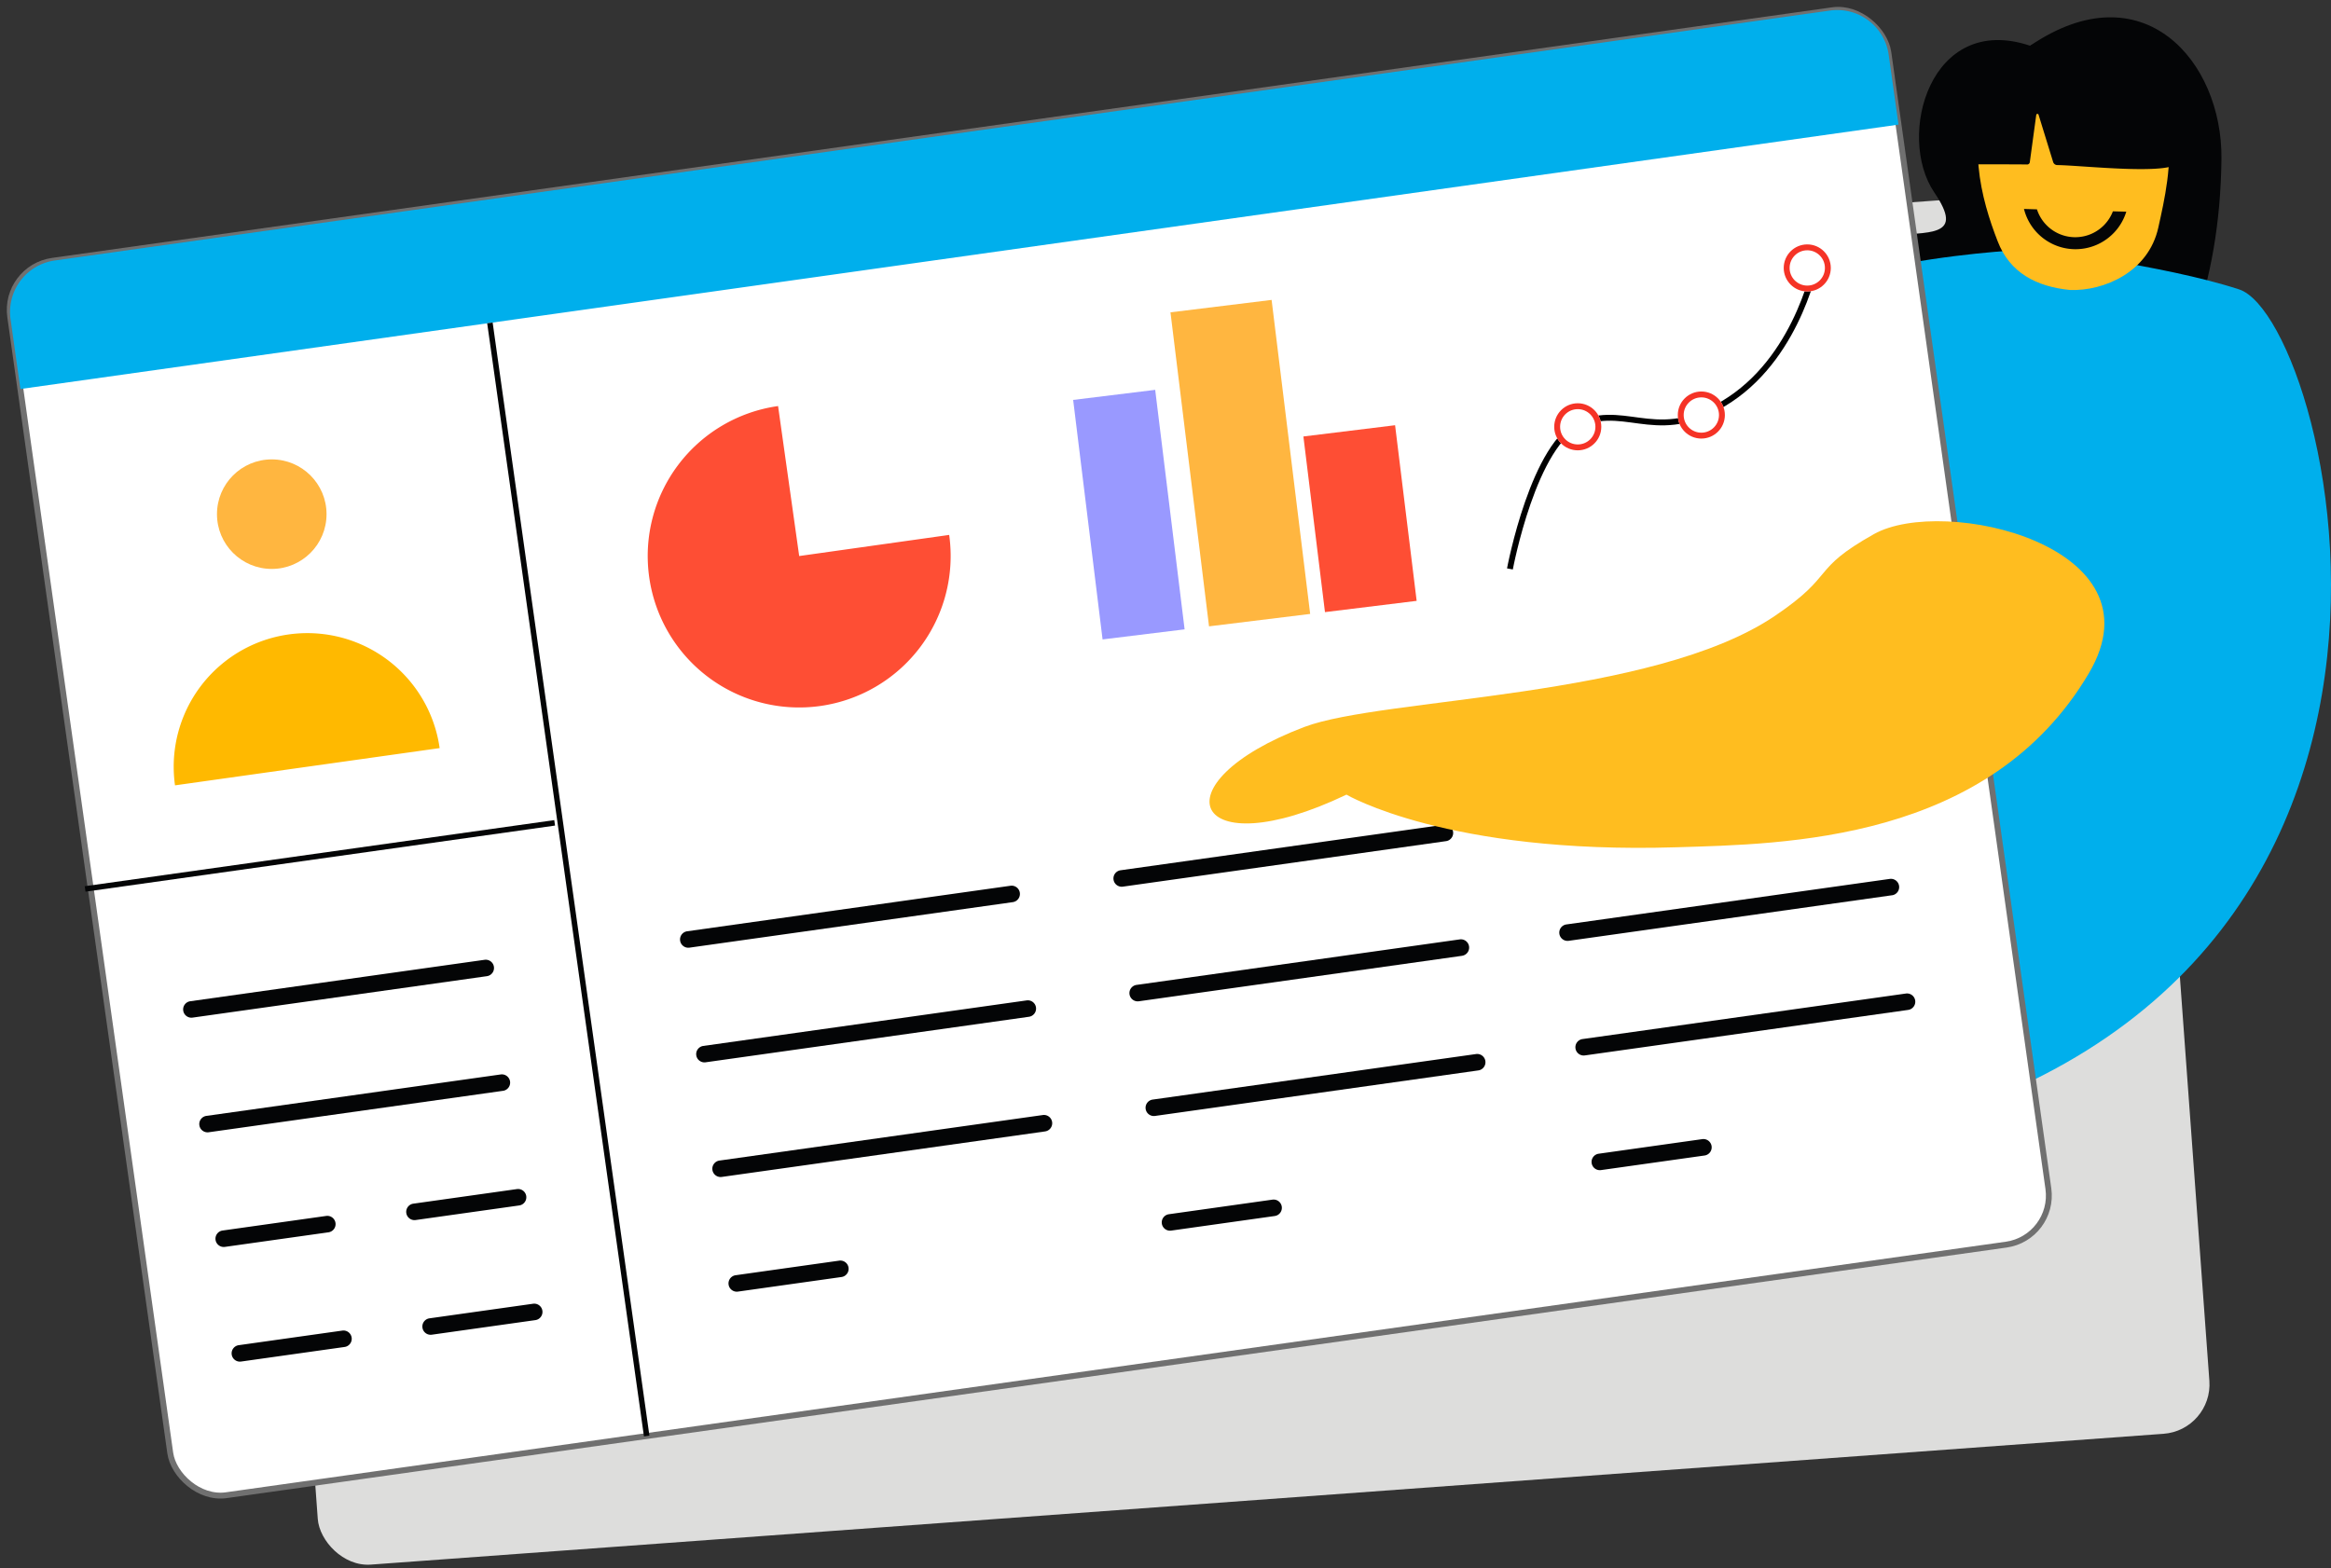 <svg xmlns="http://www.w3.org/2000/svg" width="396.112" height="266.54" viewBox="0 0 396.112 266.54">
  <rect x="0" y="0" width="396.112" height="266.54" fill="#333333" stroke="none"/>
  <g id="Raggruppa_3781" data-name="Raggruppa 3781" transform="translate(-445.888 -10505.46)">
    <rect id="Rettangolo_1372" data-name="Rettangolo 1372" width="322.3" height="211.872" rx="8.418" transform="translate(485.077 10560.69) rotate(-4.174)" fill="#dddddc" style="mix-blend-mode: multiply;isolation: isolate"/>
    <path id="Tracciato_3159" data-name="Tracciato 3159" d="M540.693,178.573c10.387,15.328-22.448-3.646-34.509,23.874-21.3,48.532,82.323,57.8,83.319-29.552.187-16.666-13.391-32.248-32.509-19.24C539.988,147.948,534.217,169,540.693,178.573Z" transform="translate(233.882 10359.579)" fill="#040506"/>
    <path id="Tracciato_3157" data-name="Tracciato 3157" d="M593.323,193.238c16.12,5.226,47.151,129.18-77.046,146.668l12.1-1.7c-74.677,10.515-29.158-123.008-19.762-136.9,9.115-13.475,49.707-14.881,49.707-14.881S580.463,189.036,593.323,193.238Z" transform="translate(233.056 10361.406)" fill="#00afec"/>
    <path id="Tracciato_3160" data-name="Tracciato 3160" d="M575.587,267.857c-13.4,18.528-39.756,20.56-43.716,20.8-3.926-3.38-23.151-41.183-23.558-45.15,5.1-4.333,12.771-7.44,29.742-18.838C574.67,200.111,603.487,229.333,575.587,267.857Z" transform="translate(234.126 10362.825)" fill="#00afec"/>
    <path id="Tracciato_3161" data-name="Tracciato 3161" d="M548.853,159.5c-5.147,9.634-2.232,20.077.549,27.212,2.045,5.332,6.568,7.705,12.291,8.268,5.778.208,13.329-3.049,15-10.591,1.074-4.84,2.428-10.7,1.624-17.042-1.852-14.549-19.819-20.006-28.943-8.526Z" transform="translate(235.958 10359.765)" fill="#ffbd1f"/>
    <path id="Tracciato_3162" data-name="Tracciato 3162" d="M555.708,179.953a6.846,6.846,0,0,0,12.906.338l2.278.058a9.026,9.026,0,0,1-17.387-.463Z" transform="translate(236.322 10361.088)" fill="#040506"/>
    <path id="Tracciato_3163" data-name="Tracciato 3163" d="M580.4,173.033c-.039,2.736-16.526.814-20.674.785a.748.748,0,0,1-.71-.527l-2.479-8.04a.2.2,0,0,0-.257-.125.205.205,0,0,0-.136.18l-1.093,8.028a.451.451,0,0,1-.446.381c-2.495-.043-12.574-.022-12.574-.022s2.768-14.073,7.12-16.47,9.175-7.033,15.3-5.611S580.631,157.237,580.4,173.033Z" transform="translate(235.765 10359.701)" fill="#040506"/>
    <rect id="Rettangolo_1372-2" data-name="Rettangolo 1372" width="322.3" height="211.872" rx="8.418" transform="translate(446.453 10550.965) rotate(-8.015)" fill="#fff" stroke="#707070" stroke-width="1"/>
    <path id="Tracciato_1519" data-name="Tracciato 1519" d="M228.893,212.059l-1.673-11.875a8.826,8.826,0,0,1,7.51-9.971L536.4,147.733a8.827,8.827,0,0,1,9.971,7.51l1.673,11.875Z" transform="translate(220.463 10359.521)" fill="#00afec"/>
    <circle id="Ellisse_1184" data-name="Ellisse 1184" cx="9.309" cy="9.309" r="9.309" transform="translate(482.759 10583.539)" fill="#ffb640"/>
    <path id="Tracciato_1520" data-name="Tracciato 1520" d="M253.876,274.513a22.706,22.706,0,0,1,44.969-6.332Z" transform="translate(221.752 10364.429)" fill="#ffb900"/>
    <path id="Tracciato_1521" data-name="Tracciato 1521" d="M381.7,233.736a25.739,25.739,0,0,1-21.9,29.076h0a25.736,25.736,0,0,1-29.076-21.892v-.006a25.739,25.739,0,0,1,21.9-29.08h0l3.589,25.491Z" transform="translate(225.484 10362.641)" fill="#fe4e34"/>
    <g id="Linea_21" data-name="Linea 21" transform="translate(528.678 10560.281)">
      <rect id="Rettangolo_2431" data-name="Rettangolo 2431" width="0.937" height="191.052" transform="translate(0 0.131) rotate(-8.015)" fill="#040506"/>
    </g>
    <g id="Raggruppa_1959" data-name="Raggruppa 1959" transform="translate(477.013 10668.578)">
      <g id="Linea_22" data-name="Linea 22" transform="translate(0 0)">
        <path id="Tracciato_2938" data-name="Tracciato 2938" d="M306.8,304.374l-50.014,7.042a1.405,1.405,0,1,1-.392-2.783l50.014-7.042a1.405,1.405,0,0,1,.392,2.783Z" transform="translate(-255.187 -301.577)" fill="#040506"/>
      </g>
      <g id="Linea_23" data-name="Linea 23" transform="translate(5.487 43.534)">
        <path id="Tracciato_2939" data-name="Tracciato 2939" d="M279.625,345.89l-17.6,2.479a1.405,1.405,0,1,1-.392-2.783l17.6-2.479a1.405,1.405,0,1,1,.391,2.783Z" transform="translate(-260.42 -343.093)" fill="#040506"/>
      </g>
      <g id="Linea_24" data-name="Linea 24" transform="translate(37.899 38.969)">
        <path id="Tracciato_2940" data-name="Tracciato 2940" d="M310.536,341.537l-17.6,2.479a1.405,1.405,0,1,1-.391-2.783l17.6-2.479a1.405,1.405,0,0,1,.392,2.783Z" transform="translate(-291.33 -338.74)" fill="#040506"/>
      </g>
      <g id="Linea_25" data-name="Linea 25" transform="translate(92.667 51.132)">
        <path id="Tracciato_2941" data-name="Tracciato 2941" d="M362.766,353.136l-17.6,2.479a1.405,1.405,0,1,1-.391-2.783l17.6-2.479a1.405,1.405,0,0,1,.392,2.783Z" transform="translate(-343.56 -350.339)" fill="#040506"/>
      </g>
      <g id="Linea_26" data-name="Linea 26" transform="translate(166.291 40.764)">
        <path id="Tracciato_2942" data-name="Tracciato 2942" d="M432.977,343.249l-17.6,2.479a1.405,1.405,0,0,1-.392-2.783l17.6-2.479a1.405,1.405,0,0,1,.391,2.783Z" transform="translate(-413.772 -340.452)" fill="#040506"/>
      </g>
      <g id="Linea_27" data-name="Linea 27" transform="translate(239.331 30.48)">
        <path id="Tracciato_2943" data-name="Tracciato 2943" d="M502.633,333.441l-17.6,2.479a1.405,1.405,0,0,1-.392-2.783l17.6-2.479a1.405,1.405,0,0,1,.391,2.783Z" transform="translate(-483.428 -330.644)" fill="#040506"/>
      </g>
      <g id="Linea_28" data-name="Linea 28" transform="translate(2.743 19.484)">
        <path id="Tracciato_2944" data-name="Tracciato 2944" d="M309.418,322.955,259.4,330a1.405,1.405,0,1,1-.391-2.783l50.013-7.042a1.405,1.405,0,0,1,.392,2.783Z" transform="translate(-257.803 -320.158)" fill="#040506"/>
      </g>
      <g id="Linea_29" data-name="Linea 29" transform="translate(8.231 63.021)">
        <path id="Tracciato_2945" data-name="Tracciato 2945" d="M282.242,364.475l-17.6,2.479a1.405,1.405,0,0,1-.392-2.783l17.6-2.479a1.405,1.405,0,1,1,.391,2.783Z" transform="translate(-263.037 -361.678)" fill="#040506"/>
      </g>
      <g id="Linea_30" data-name="Linea 30" transform="translate(40.643 58.457)">
        <path id="Tracciato_2946" data-name="Tracciato 2946" d="M313.153,360.122l-17.6,2.479a1.405,1.405,0,1,1-.391-2.783l17.6-2.479a1.405,1.405,0,1,1,.392,2.783Z" transform="translate(-293.947 -357.325)" fill="#040506"/>
      </g>
    </g>
    <g id="Raggruppa_1960" data-name="Raggruppa 1960" transform="translate(561.449 10655.994)">
      <g id="Linea_31" data-name="Linea 31">
        <path id="Tracciato_2947" data-name="Tracciato 2947" d="M392.257,292.373l-54.946,7.736a1.405,1.405,0,1,1-.392-2.783l54.946-7.737a1.405,1.405,0,0,1,.392,2.783Z" transform="translate(-335.71 -289.576)" fill="#040506"/>
      </g>
      <g id="Linea_32" data-name="Linea 32" transform="translate(2.744 19.484)">
        <path id="Tracciato_2948" data-name="Tracciato 2948" d="M394.874,310.954l-54.946,7.738a1.405,1.405,0,1,1-.392-2.783l54.946-7.738a1.405,1.405,0,1,1,.392,2.783Z" transform="translate(-338.327 -308.157)" fill="#040506"/>
      </g>
    </g>
    <g id="Raggruppa_1961" data-name="Raggruppa 1961" transform="translate(635.072 10645.627)">
      <g id="Linea_33" data-name="Linea 33" transform="translate(0 0)">
        <path id="Tracciato_2949" data-name="Tracciato 2949" d="M462.469,282.486l-54.946,7.738a1.406,1.406,0,0,1-.392-2.784l54.946-7.736a1.405,1.405,0,1,1,.392,2.783Z" transform="translate(-405.922 -279.689)" fill="#040506"/>
      </g>
      <g id="Linea_34" data-name="Linea 34" transform="translate(2.743 19.484)">
        <path id="Tracciato_2950" data-name="Tracciato 2950" d="M465.085,301.068,410.139,308.8a1.405,1.405,0,0,1-.392-2.783l54.947-7.738a1.406,1.406,0,0,1,.391,2.784Z" transform="translate(-408.538 -298.27)" fill="#040506"/>
      </g>
    </g>
    <g id="Raggruppa_1962" data-name="Raggruppa 1962" transform="translate(566.936 10635.341)">
      <g id="Linea_35" data-name="Linea 35" transform="translate(141.177 0)">
        <path id="Tracciato_2951" data-name="Tracciato 2951" d="M532.125,272.678l-54.946,7.736a1.405,1.405,0,1,1-.392-2.783l54.946-7.738a1.406,1.406,0,0,1,.392,2.784Z" transform="translate(-475.578 -269.88)" fill="#040506"/>
      </g>
      <g id="Linea_36" data-name="Linea 36" transform="translate(143.92 19.485)">
        <path id="Tracciato_2952" data-name="Tracciato 2952" d="M534.741,291.259,479.8,299a1.405,1.405,0,1,1-.392-2.783l54.947-7.738a1.405,1.405,0,0,1,.391,2.783Z" transform="translate(-478.194 -288.462)" fill="#040506"/>
      </g>
      <g id="Linea_37" data-name="Linea 37" transform="translate(0 59.623)">
        <path id="Tracciato_2953" data-name="Tracciato 2953" d="M397.49,329.537l-54.946,7.736a1.405,1.405,0,1,1-.391-2.783l54.946-7.737a1.405,1.405,0,1,1,.391,2.783Z" transform="translate(-340.943 -326.74)" fill="#040506"/>
      </g>
      <g id="Linea_38" data-name="Linea 38" transform="translate(73.624 49.255)">
        <path id="Tracciato_2954" data-name="Tracciato 2954" d="M467.7,319.65l-54.946,7.738a1.405,1.405,0,0,1-.392-2.783l54.946-7.738a1.405,1.405,0,0,1,.392,2.783Z" transform="translate(-411.155 -316.853)" fill="#040506"/>
      </g>
      <g id="Linea_39" data-name="Linea 39" transform="translate(146.664 38.971)">
        <path id="Tracciato_2955" data-name="Tracciato 2955" d="M537.358,309.842l-54.946,7.736a1.405,1.405,0,1,1-.392-2.783l54.946-7.736a1.405,1.405,0,1,1,.392,2.783Z" transform="translate(-480.811 -307.045)" fill="#040506"/>
      </g>
    </g>
    <g id="Linea_40" data-name="Linea 40" transform="translate(460.287 10644.851)">
      <rect id="Rettangolo_2432" data-name="Rettangolo 2432" width="80.577" height="0.937" transform="translate(0 11.235) rotate(-8.015)" fill="#040506"/>
    </g>
    <path id="Tracciato_3156" data-name="Tracciato 3156" d="M444.789,276.972s17.161,10.146,56.02,8.948c18.307-.565,53.24-.863,70.17-29.636,12.711-21.614-24.716-30.231-36.557-23.594-10.955,6.157-6.271,6.768-16.851,13.915-20.795,14.054-66.675,13.845-79.916,18.855C412.171,275.121,418.6,289.517,444.789,276.972Z" transform="translate(229.908 10363.548)" fill="#ffbd1f"/>
    <rect id="Rettangolo_2486" data-name="Rettangolo 2486" width="14.046" height="41.013" transform="translate(628.252 10573.431) rotate(-7)" fill="#99f"/>
    <rect id="Rettangolo_2487" data-name="Rettangolo 2487" width="17.316" height="53.772" transform="translate(644.788 10558.545) rotate(-7)" fill="#ffb640"/>
    <rect id="Rettangolo_2488" data-name="Rettangolo 2488" width="15.697" height="30.076" transform="translate(667.378 10579.646) rotate(-7)" fill="#fe4e34"/>
    <path id="Tracciato_3158" data-name="Tracciato 3158" d="M-15248.527-157.842s4.049-21.7,12.191-24.834,13.338,3.928,25.238-3.99,14.676-23.8,14.676-23.8" transform="translate(15951 10760)" fill="none" stroke="#000" stroke-width="1"/>
    <g id="Ellisse_1382" data-name="Ellisse 1382" transform="translate(710 10574)" fill="#fff" stroke="#f53326" stroke-width="1">
      <circle cx="4" cy="4" r="4" stroke="none"/>
      <circle cx="4" cy="4" r="3.5" fill="none"/>
    </g>
    <g id="Ellisse_1383" data-name="Ellisse 1383" transform="translate(731 10572)" fill="#fff" stroke="#f53326" stroke-width="1">
      <circle cx="4" cy="4" r="4" stroke="none"/>
      <circle cx="4" cy="4" r="3.5" fill="none"/>
    </g>
    <g id="Ellisse_1384" data-name="Ellisse 1384" transform="translate(749 10547)" fill="#fff" stroke="#f53326" stroke-width="1">
      <circle cx="4" cy="4" r="4" stroke="none"/>
      <circle cx="4" cy="4" r="3.5" fill="none"/>
    </g>
  </g>
</svg>
